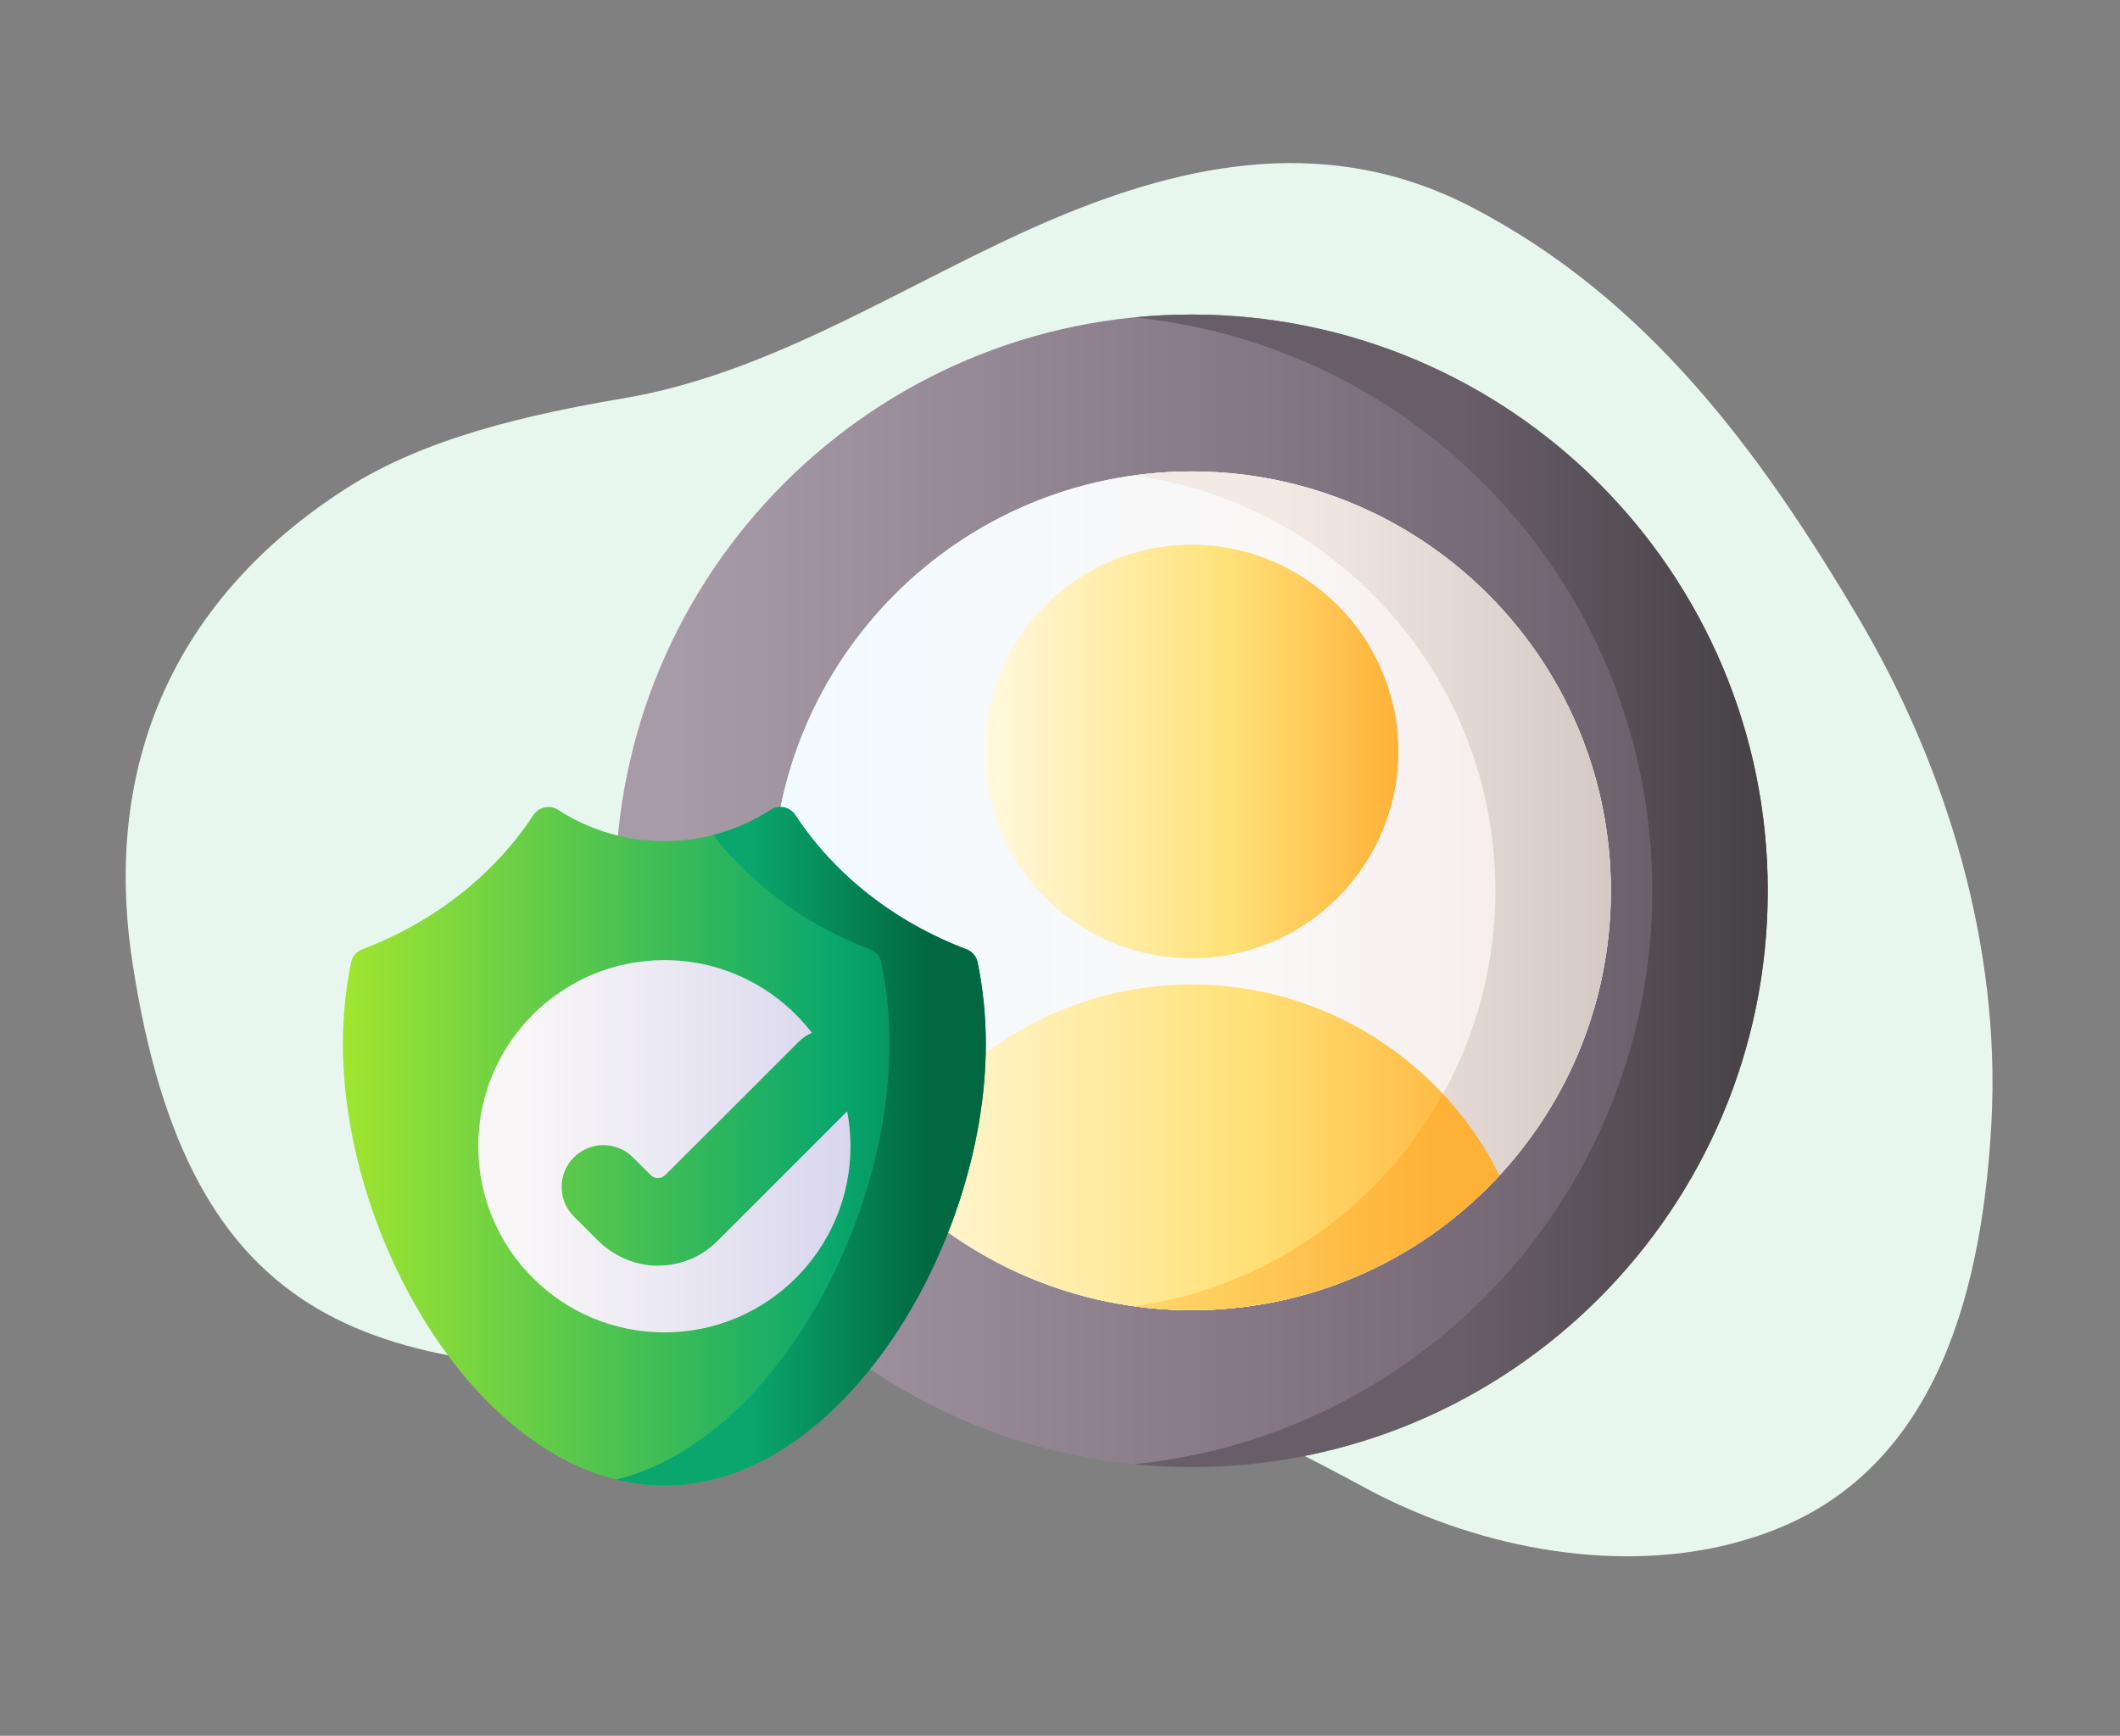 <svg width="182" height="149" viewBox="0 0 182 149" fill="none" xmlns="http://www.w3.org/2000/svg">
<rect x="0" y="0" width="182" height="149" fill="#808080" stroke="none"/>
<path d="M148.502 132.551C149.782 132.223 151.047 131.833 152.28 131.349C166.582 125.791 170.236 110.146 170.97 96.218C171.75 81.229 167.16 65.959 159.587 53.109C151.047 38.651 141.366 25.551 126.268 17.744C114.339 11.577 102.145 13.779 90.107 18.931C78.084 24.084 66.655 31.968 53.555 34.186C45.312 35.591 36.505 37.574 29.667 41.961C15.021 51.376 8.76 65.569 11.367 82.603C16.208 114.361 32.056 118.437 61.378 117.437C71.011 117.109 79.583 117.031 89.513 117.828C99.444 118.624 107.953 122.715 117.15 127.695C126.283 132.645 138.072 135.159 148.517 132.551H148.502Z" fill="#E8F7ED"/>
<path d="M102.293 27C74.972 27 52.824 49.148 52.824 76.469C52.824 103.789 74.972 125.937 102.293 125.937C129.613 125.937 151.761 103.789 151.761 76.469C151.761 49.148 129.613 27 102.293 27ZM102.293 112.468C82.411 112.468 66.293 96.35 66.293 76.469C66.293 56.587 82.411 40.469 102.293 40.469C122.175 40.469 138.292 56.586 138.292 76.468C138.292 96.35 122.174 112.468 102.293 112.468Z" fill="url(#paint0_linear_1632_5402)"/>
<path d="M102.293 27C100.62 27 98.967 27.084 97.336 27.247C122.329 29.733 141.847 50.821 141.847 76.469C141.847 102.116 122.329 123.203 97.336 125.69C98.967 125.853 100.62 125.937 102.293 125.937C129.614 125.937 151.762 103.789 151.762 76.469C151.762 49.148 129.614 27 102.293 27Z" fill="url(#paint1_linear_1632_5402)"/>
<path d="M102.293 112.468C122.175 112.468 138.292 96.35 138.292 76.469C138.292 56.587 122.175 40.469 102.293 40.469C82.411 40.469 66.294 56.587 66.294 76.469C66.294 96.35 82.411 112.468 102.293 112.468Z" fill="url(#paint2_linear_1632_5402)"/>
<path d="M127.749 51.013C119.455 42.72 108.122 39.32 97.336 40.812C104.834 41.849 112.069 45.248 117.834 51.013C131.893 65.072 131.893 87.865 117.834 101.923C112.069 107.689 104.834 111.088 97.336 112.125C108.122 113.616 119.455 110.217 127.749 101.923C141.807 87.865 141.807 65.072 127.749 51.013Z" fill="url(#paint3_linear_1632_5402)"/>
<path d="M102.292 82.259C112.095 82.259 120.042 74.312 120.042 64.509C120.042 54.707 112.095 46.76 102.292 46.76C92.49 46.76 84.543 54.707 84.543 64.509C84.543 74.312 92.49 82.259 102.292 82.259Z" fill="url(#paint4_linear_1632_5402)"/>
<path d="M76.837 101.924C90.896 115.982 113.69 115.982 127.748 101.924C128.081 101.59 128.404 101.251 128.722 100.907C123.898 91.191 113.876 84.511 102.293 84.511C90.709 84.511 80.687 91.191 75.863 100.907C76.181 101.251 76.504 101.59 76.837 101.924Z" fill="url(#paint5_linear_1632_5402)"/>
<path d="M117.834 101.924C112.069 107.689 104.834 111.088 97.336 112.125C108.122 113.616 119.455 110.217 127.749 101.924C128.082 101.59 128.405 101.25 128.722 100.907C127.449 98.341 125.809 95.99 123.877 93.915C122.285 96.786 120.271 99.486 117.834 101.924Z" fill="url(#paint6_linear_1632_5402)"/>
<path d="M82.974 81.491C76.788 79.146 71.634 75.078 68.278 69.969C67.814 69.261 66.867 69.061 66.157 69.52C63.528 71.219 60.398 72.207 57.035 72.207C53.672 72.207 50.542 71.219 47.913 69.52C47.203 69.061 46.257 69.261 45.792 69.969C42.436 75.078 37.282 79.146 31.096 81.491C30.604 81.678 30.244 82.109 30.139 82.625C29.681 84.875 29.439 87.217 29.439 89.624C29.439 106.83 41.794 127.521 57.035 127.521C72.276 127.521 84.631 106.83 84.631 89.624C84.631 87.217 84.388 84.875 83.931 82.625C83.826 82.109 83.467 81.678 82.974 81.491Z" fill="url(#paint7_linear_1632_5402)"/>
<path d="M83.931 82.625C83.826 82.109 83.466 81.678 82.974 81.492C76.788 79.146 71.634 75.078 68.278 69.969C67.813 69.261 66.867 69.061 66.156 69.52C64.66 70.487 63.001 71.223 61.229 71.678C64.556 75.984 69.222 79.415 74.701 81.492C75.194 81.678 75.553 82.109 75.658 82.625C76.116 84.875 76.358 87.218 76.358 89.624C76.358 105.243 66.177 123.732 52.898 127.01C54.248 127.343 55.629 127.521 57.035 127.521C72.275 127.521 84.63 106.83 84.63 89.624C84.63 87.217 84.388 84.875 83.931 82.625Z" fill="url(#paint8_linear_1632_5402)"/>
<path d="M61.592 106.529C60.198 107.923 58.334 108.678 56.358 108.646C54.442 108.615 52.624 107.787 51.269 106.432L49.264 104.426C47.862 103.025 47.862 100.753 49.264 99.351C50.664 97.951 52.933 97.95 54.335 99.347L55.865 100.873C56.206 101.213 56.757 101.215 57.099 100.876C59.569 98.425 68.572 89.422 68.572 89.422C68.906 89.087 69.291 88.835 69.701 88.661C66.78 84.866 62.195 82.418 57.035 82.418C48.211 82.418 41.057 89.572 41.057 98.397C41.057 107.221 48.21 114.375 57.035 114.375C65.86 114.375 73.014 107.221 73.014 98.397C73.014 97.37 72.913 96.367 72.728 95.393L61.592 106.529Z" fill="url(#paint9_linear_1632_5402)"/>
<defs>
<linearGradient id="paint0_linear_1632_5402" x1="58.22" y1="76.468" x2="145.497" y2="76.468" gradientUnits="userSpaceOnUse">
<stop stop-color="#A79BA7"/>
<stop offset="0.749" stop-color="#7A6D79"/>
<stop offset="1" stop-color="#685E68"/>
</linearGradient>
<linearGradient id="paint1_linear_1632_5402" x1="125.573" y1="76.47" x2="153.467" y2="76.47" gradientUnits="userSpaceOnUse">
<stop stop-color="#685E68"/>
<stop offset="1" stop-color="#433F43"/>
</linearGradient>
<linearGradient id="paint2_linear_1632_5402" x1="66.294" y1="76.469" x2="138.292" y2="76.469" gradientUnits="userSpaceOnUse">
<stop stop-color="#F2FBFF"/>
<stop offset="0.593" stop-color="#FAF7F7"/>
<stop offset="1" stop-color="#F3EAE6"/>
</linearGradient>
<linearGradient id="paint3_linear_1632_5402" x1="109.309" y1="76.468" x2="147.083" y2="76.468" gradientUnits="userSpaceOnUse">
<stop stop-color="#F3EAE6"/>
<stop offset="1" stop-color="#CDBFBA"/>
</linearGradient>
<linearGradient id="paint4_linear_1632_5402" x1="84.543" y1="64.509" x2="120.042" y2="64.509" gradientUnits="userSpaceOnUse">
<stop stop-color="#FFF9DF"/>
<stop offset="0.593" stop-color="#FFE177"/>
<stop offset="1" stop-color="#FEB137"/>
</linearGradient>
<linearGradient id="paint5_linear_1632_5402" x1="75.864" y1="98.49" x2="128.722" y2="98.49" gradientUnits="userSpaceOnUse">
<stop stop-color="#FFF9DF"/>
<stop offset="0.593" stop-color="#FFE177"/>
<stop offset="1" stop-color="#FEB137"/>
</linearGradient>
<linearGradient id="paint6_linear_1632_5402" x1="91.72" y1="103.19" x2="123.02" y2="103.19" gradientUnits="userSpaceOnUse">
<stop stop-color="#FFE177"/>
<stop offset="1" stop-color="#FEB137"/>
</linearGradient>
<linearGradient id="paint7_linear_1632_5402" x1="28.98" y1="98.397" x2="85.646" y2="98.397" gradientUnits="userSpaceOnUse">
<stop stop-color="#A2E62E"/>
<stop offset="0.754" stop-color="#09A76D"/>
<stop offset="1" stop-color="#017B4E"/>
</linearGradient>
<linearGradient id="paint8_linear_1632_5402" x1="64.32" y1="98.397" x2="79.757" y2="98.397" gradientUnits="userSpaceOnUse">
<stop stop-color="#09A76D"/>
<stop offset="1" stop-color="#026841"/>
</linearGradient>
<linearGradient id="paint9_linear_1632_5402" x1="45.377" y1="98.397" x2="80.065" y2="98.397" gradientUnits="userSpaceOnUse">
<stop stop-color="#F8F6F7"/>
<stop offset="1" stop-color="#D1CEEB"/>
</linearGradient>
</defs>
</svg>

